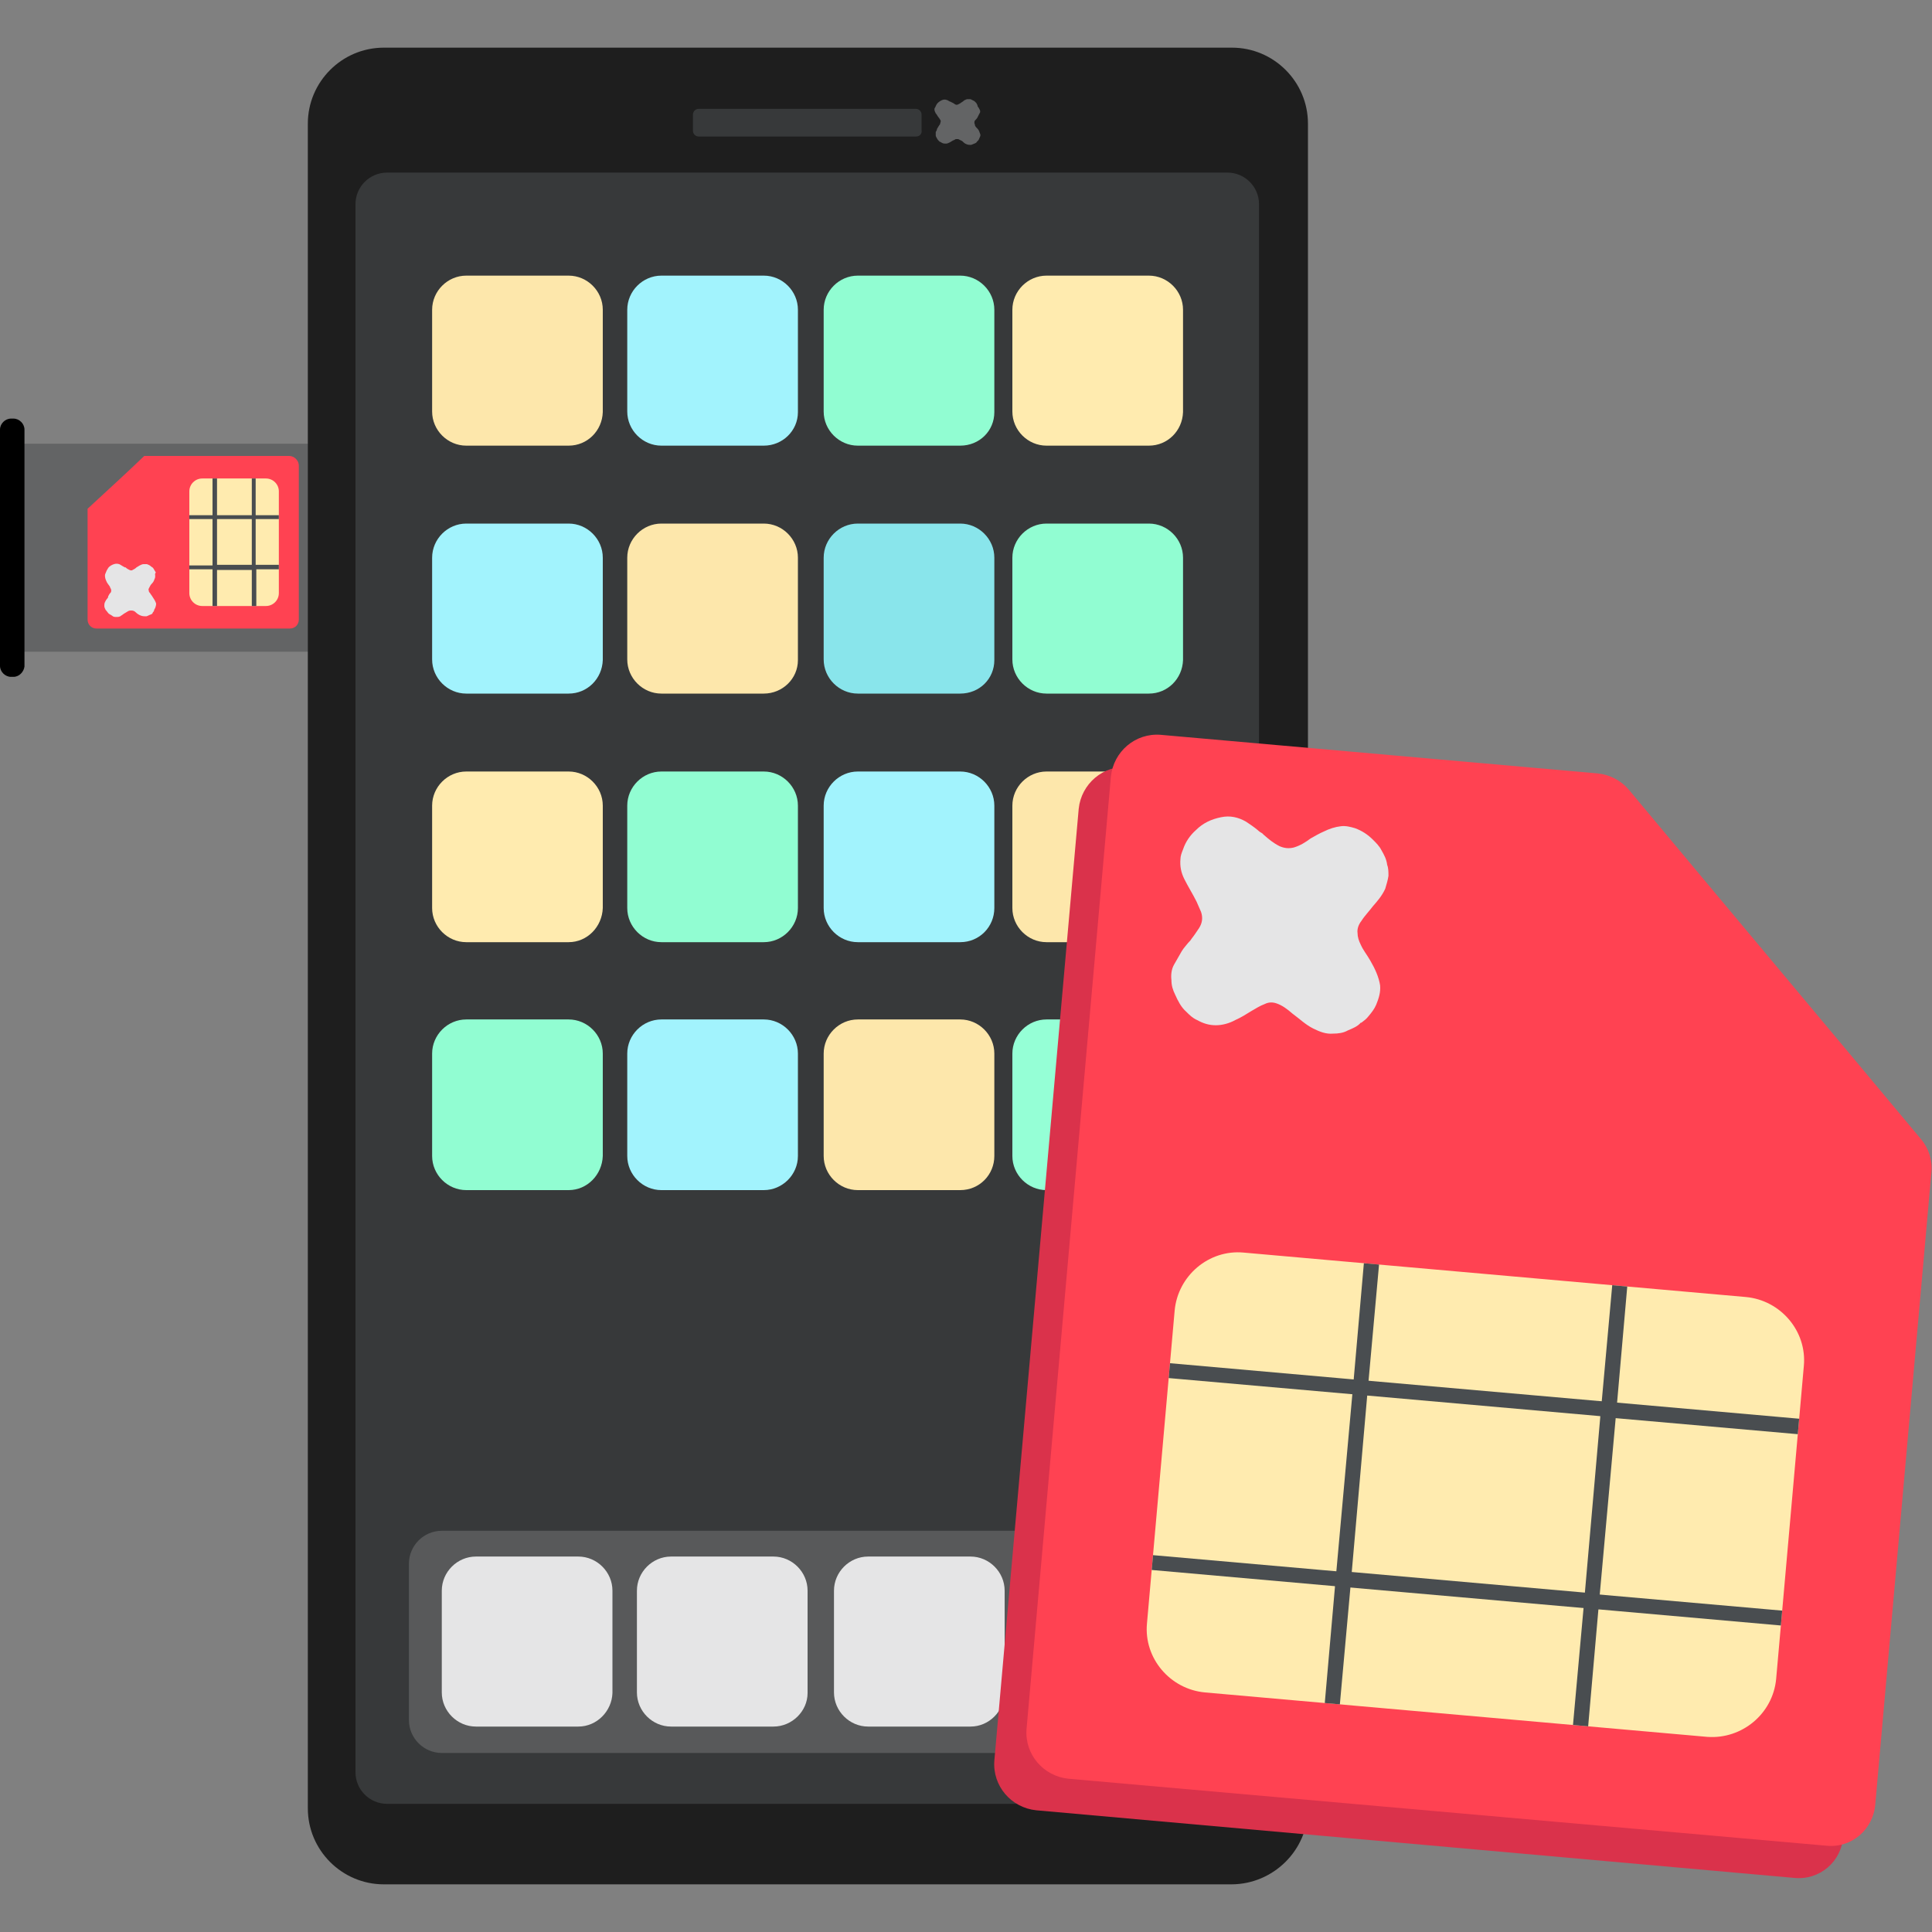 <svg version="1.1" id="Calque_1" xmlns="http://www.w3.org/2000/svg" xmlns:xlink="http://www.w3.org/1999/xlink" x="0px" y="0px" viewBox="0 0 300 300" style="enable-background:new 0 0 300 300;" width="300" height="300" xml:space="preserve"><rect x="0" y="0" width="300" height="300" fill="#808080" stroke="none"/><style>.st0{fill:#636465;}
	.st1{clip-path:url(#SVGID_00000086650791583071895120000008379698043800015779_);fill:#FFFFFF;}
	.st2{fill:#1E1E1E;}
	.st3{fill:#37393A;}
	.st4{fill:#FDE7AB;}
	.st5{fill:#A2F3FD;}
	.st6{fill:#91FDD2;}
	.st7{fill:#FFEBAF;}
	.st8{fill:#89E5EB;}
	.st9{fill:#95FFD6;}
	.st10{fill:#E5E5E6;}
	.st11{opacity:0.19;fill:#E5E5E6;enable-background:new    ;}
	.st12{fill:#DA324B;}
	.st13{fill:#FF4252;}
	.st14{clip-path:url(#SVGID_00000160871516526809159620000013273524891804103604_);fill:#494D50;}
	.st15{clip-path:url(#SVGID_00000116927697622912172270000014497910081955752624_);fill:#494D50;}
	.st16{clip-path:url(#SVGID_00000178189408294396304360000010326745578111790991_);fill:#494D50;}
	.st17{clip-path:url(#SVGID_00000023274610755755918540000018352076339620390538_);fill:#494D50;}
	.st18{clip-path:url(#SVGID_00000054974093030598923490000001688273423576265391_);fill:#494D50;}
	.st19{clip-path:url(#SVGID_00000030455379429072650730000011505326307822143618_);}
	.st20{fill:#494D50;}
	.st21{fill:#A6F7FF;}</style><g><g><g><rect id="XMLID_00000022542600404588367190000006755801450634073478_" x="1.7" y="68.9" class="st0" width="48.9" height="32.3"/></g><g><defs><rect id="SVGID_1_" x="1.7" y="68.9" width="48.9" height="32.3"/></defs><clipPath id="SVGID_00000032635509285223822150000014884438379147365533_"><use xlink:href="#SVGID_1_" style="overflow:visible;"/></clipPath><polyline style="clip-path:url(#SVGID_00000032635509285223822150000014884438379147365533_);fill:#FFFFFF;" points="21.2,74.3 45.2,74.3 45.2,96.3 14.3,96.3 14.3,81.2"/></g></g><path d="M2.1,105.1H1.7c-0.9,0-1.7-0.8-1.7-1.7V66.7C0,65.8,0.8,65,1.7,65h0.4c0.9,0,1.7,0.8,1.7,1.7v36.8 C3.7,104.3,3,105.1,2.1,105.1z"/><path class="st2" d="M191.2,292.6H59.6c-6.5,0-11.8-5.3-11.8-11.8V19.2c0-6.5,5.3-11.8,11.8-11.8h131.7c6.5,0,11.8,5.3,11.8,11.8 v261.6C203.1,287.3,197.7,292.6,191.2,292.6z"/><path class="st3" d="M190.7,280.1H60.1c-2.7,0-4.9-2.2-4.9-4.9V31.7c0-2.7,2.2-4.9,4.9-4.9h130.5c2.7,0,4.9,2.2,4.9,4.9v243.5 C195.6,277.9,193.4,280.1,190.7,280.1z"/><path class="st3" d="M142.2,21.2h-33.7c-0.5,0-0.9-0.4-0.9-0.9v-2.5c0-0.5,0.4-0.9,0.9-0.9h33.7c0.5,0,0.9,0.4,0.9,0.9v2.4 C143.2,20.8,142.8,21.2,142.2,21.2z"/><path class="st4" d="M88.3,69.2H72.4c-2.9,0-5.3-2.4-5.3-5.3V48.1c0-2.9,2.4-5.3,5.3-5.3h15.9c2.9,0,5.3,2.4,5.3,5.3V64 C93.5,66.9,91.2,69.2,88.3,69.2z"/><path class="st5" d="M118.6,69.2h-15.9c-2.9,0-5.3-2.4-5.3-5.3V48.1c0-2.9,2.4-5.3,5.3-5.3h15.9c2.9,0,5.3,2.4,5.3,5.3V64 C123.9,66.9,121.5,69.2,118.6,69.2z"/><path class="st6" d="M149.1,69.2h-15.9c-2.9,0-5.3-2.4-5.3-5.3V48.1c0-2.9,2.4-5.3,5.3-5.3h15.9c2.9,0,5.3,2.4,5.3,5.3V64 C154.4,66.9,152.1,69.2,149.1,69.2z"/><path class="st7" d="M178.4,69.2h-15.9c-2.9,0-5.3-2.4-5.3-5.3V48.1c0-2.9,2.4-5.3,5.3-5.3h15.9c2.9,0,5.3,2.4,5.3,5.3V64 C183.6,66.9,181.3,69.2,178.4,69.2z"/><path class="st5" d="M88.3,107.7H72.4c-2.9,0-5.3-2.4-5.3-5.3V86.6c0-2.9,2.4-5.3,5.3-5.3h15.9c2.9,0,5.3,2.4,5.3,5.3v15.9 C93.5,105.4,91.2,107.7,88.3,107.7z"/><path class="st4" d="M118.6,107.7h-15.9c-2.9,0-5.3-2.4-5.3-5.3V86.6c0-2.9,2.4-5.3,5.3-5.3h15.9c2.9,0,5.3,2.4,5.3,5.3v15.9 C123.9,105.4,121.5,107.7,118.6,107.7z"/><path class="st8" d="M149.1,107.7h-15.9c-2.9,0-5.3-2.4-5.3-5.3V86.6c0-2.9,2.4-5.3,5.3-5.3h15.9c2.9,0,5.3,2.4,5.3,5.3v15.9 C154.4,105.4,152.1,107.7,149.1,107.7z"/><path class="st6" d="M178.4,107.7h-15.9c-2.9,0-5.3-2.4-5.3-5.3V86.6c0-2.9,2.4-5.3,5.3-5.3h15.9c2.9,0,5.3,2.4,5.3,5.3v15.9 C183.6,105.4,181.3,107.7,178.4,107.7z"/><path class="st7" d="M88.3,146.3H72.4c-2.9,0-5.3-2.4-5.3-5.3v-15.9c0-2.9,2.4-5.3,5.3-5.3h15.9c2.9,0,5.3,2.4,5.3,5.3V141 C93.5,143.9,91.2,146.3,88.3,146.3z"/><path class="st6" d="M118.6,146.3h-15.9c-2.9,0-5.3-2.4-5.3-5.3v-15.9c0-2.9,2.4-5.3,5.3-5.3h15.9c2.9,0,5.3,2.4,5.3,5.3V141 C123.9,143.9,121.5,146.3,118.6,146.3z"/><path class="st5" d="M149.1,146.3h-15.9c-2.9,0-5.3-2.4-5.3-5.3v-15.9c0-2.9,2.4-5.3,5.3-5.3h15.9c2.9,0,5.3,2.4,5.3,5.3V141 C154.4,143.9,152.1,146.3,149.1,146.3z"/><path class="st4" d="M178.4,146.3h-15.9c-2.9,0-5.3-2.4-5.3-5.3v-15.9c0-2.9,2.4-5.3,5.3-5.3h15.9c2.9,0,5.3,2.4,5.3,5.3V141 C183.6,143.9,181.3,146.3,178.4,146.3z"/><path class="st6" d="M88.3,184.8H72.4c-2.9,0-5.3-2.4-5.3-5.3v-15.9c0-2.9,2.4-5.3,5.3-5.3h15.9c2.9,0,5.3,2.4,5.3,5.3v15.9 C93.5,182.4,91.2,184.8,88.3,184.8z"/><path class="st5" d="M118.6,184.8h-15.9c-2.9,0-5.3-2.4-5.3-5.3v-15.9c0-2.9,2.4-5.3,5.3-5.3h15.9c2.9,0,5.3,2.4,5.3,5.3v15.9 C123.9,182.4,121.5,184.8,118.6,184.8z"/><path class="st4" d="M149.1,184.8h-15.9c-2.9,0-5.3-2.4-5.3-5.3v-15.9c0-2.9,2.4-5.3,5.3-5.3h15.9c2.9,0,5.3,2.4,5.3,5.3v15.9 C154.4,182.4,152.1,184.8,149.1,184.8z"/><path class="st9" d="M178.4,184.8h-15.9c-2.9,0-5.3-2.4-5.3-5.3v-15.9c0-2.9,2.4-5.3,5.3-5.3h15.9c2.9,0,5.3,2.4,5.3,5.3v15.9 C183.6,182.4,181.3,184.8,178.4,184.8z"/><path class="st10" d="M89.8,268.1H73.9c-2.9,0-5.3-2.4-5.3-5.3V247c0-2.9,2.4-5.3,5.3-5.3h15.9c2.9,0,5.3,2.4,5.3,5.3v15.9 C95,265.7,92.7,268.1,89.8,268.1z"/><path class="st10" d="M120.1,268.1h-15.9c-2.9,0-5.3-2.4-5.3-5.3V247c0-2.9,2.4-5.3,5.3-5.3h15.9c2.9,0,5.3,2.4,5.3,5.3v15.9 C125.4,265.7,123,268.1,120.1,268.1z"/><path class="st10" d="M150.7,268.1h-15.9c-2.9,0-5.3-2.4-5.3-5.3V247c0-2.9,2.4-5.3,5.3-5.3h15.9c2.9,0,5.3,2.4,5.3,5.3v15.9 C155.9,265.7,153.6,268.1,150.7,268.1z"/><path class="st10" d="M179.9,268.1H164c-2.9,0-5.3-2.4-5.3-5.3V247c0-2.9,2.4-5.3,5.3-5.3h15.9c2.9,0,5.3,2.4,5.3,5.3v15.9 C185.1,265.7,182.8,268.1,179.9,268.1z"/><path class="st11" d="M184,272.2H68.6c-2.8,0-5.1-2.3-5.1-5.1v-24.3c0-2.8,2.3-5.1,5.1-5.1H184c2.8,0,5.1,2.3,5.1,5.1v24.3 C189,270,186.8,272.2,184,272.2z"/><path class="st0" d="M152.2,17.2c0,0.2,0,0.3-0.1,0.4c-0.1,0.2-0.2,0.4-0.3,0.6c-0.1,0.2-0.2,0.3-0.4,0.5c-0.1,0.1-0.1,0.3-0.1,0.4 c0,0.1,0.1,0.2,0.1,0.4c0.1,0.2,0.2,0.3,0.4,0.5c0.2,0.2,0.3,0.5,0.4,0.8c0.1,0.2,0,0.4-0.1,0.6c-0.1,0.2-0.1,0.3-0.2,0.4 c-0.1,0.1-0.2,0.2-0.2,0.2l0,0c-0.1,0.2-0.2,0.2-0.4,0.3c-0.2,0.1-0.3,0.1-0.5,0.2c-0.2,0-0.5,0-0.7-0.1c-0.3-0.1-0.5-0.3-0.7-0.5 c-0.2-0.1-0.4-0.2-0.6-0.3c-0.1,0-0.3,0-0.4,0c-0.2,0.1-0.3,0.2-0.4,0.2c-0.2,0.1-0.3,0.2-0.5,0.3c-0.2,0.1-0.4,0.2-0.6,0.2 c-0.2,0-0.4,0-0.6-0.1c-0.2-0.1-0.3-0.2-0.4-0.2c-0.2-0.2-0.3-0.3-0.4-0.5c-0.1-0.2-0.2-0.3-0.2-0.5c0-0.2,0-0.4,0-0.5 c0.1-0.2,0.2-0.3,0.2-0.5c0.1-0.1,0.1-0.2,0.2-0.3c0-0.1,0.1-0.1,0.1-0.2c0.1-0.1,0.2-0.2,0.2-0.4c0.1-0.2,0.1-0.4,0-0.5 c-0.1-0.1-0.1-0.2-0.2-0.3c-0.2-0.2-0.3-0.5-0.5-0.7c-0.1-0.2-0.2-0.4-0.2-0.6c0-0.1,0-0.2,0.1-0.3c0.1-0.2,0.2-0.5,0.4-0.7 c0.2-0.2,0.5-0.4,0.8-0.5c0.3-0.1,0.6,0,0.8,0.1c0.2,0.1,0.3,0.2,0.4,0.2c0.1,0,0.1,0.1,0.2,0.1l0,0c0.2,0.1,0.4,0.2,0.5,0.3 c0.2,0.1,0.3,0.1,0.5,0c0.2-0.1,0.4-0.2,0.5-0.3c0.2-0.1,0.3-0.2,0.4-0.3c0.2-0.1,0.4-0.2,0.5-0.2c0.2,0,0.3,0,0.5,0 c0.2,0.1,0.4,0.2,0.6,0.3c0.1,0.1,0.2,0.2,0.3,0.3c0.1,0.2,0.2,0.3,0.2,0.5C152.1,16.9,152.1,17,152.2,17.2L152.2,17.2z"/><path class="st12" d="M278.6,291.6l-117.7-10.5c-3.9-0.4-6.8-3.8-6.5-7.7l13.1-147.8c0.4-3.9,3.8-6.8,7.7-6.5l67.9,6 c1.9,0.2,3.6,1.1,4.8,2.5c15.1,18.1,30.3,36.2,45.4,54.3c1.2,1.4,1.8,3.3,1.6,5.2l-8.7,98C286,289.1,282.5,292,278.6,291.6z"/><path class="st13" d="M283.6,286.6l-117.7-10.4c-3.9-0.4-6.8-3.8-6.5-7.7l13.1-147.9c0.4-3.9,3.8-6.8,7.7-6.5l67.9,6 c1.9,0.2,3.6,1.1,4.8,2.5c15.1,18.1,30.3,36.2,45.4,54.3c1.2,1.4,1.8,3.3,1.6,5.2l-8.7,98C290.9,284.1,287.5,287,283.6,286.6z"/><g><g><path id="XMLID_00000103975520877590939350000009203339327336511903_" class="st7" d="M265.1,269.7l-78-6.9 c-5.4-0.5-9.5-5.3-9-10.7l4.3-48.6c0.5-5.4,5.3-9.5,10.7-9l78,6.9c5.4,0.5,9.5,5.3,9,10.7l-4.3,48.6 C275.3,266.1,270.5,270.1,265.1,269.7z"/></g><g><defs><path id="SVGID_00000033354636575363757830000005328727055127468210_" d="M265.1,269.7l-78-6.9c-5.4-0.5-9.5-5.3-9-10.7 l4.3-48.6c0.5-5.4,5.3-9.5,10.7-9l78,6.9c5.4,0.5,9.5,5.3,9,10.7l-4.3,48.6C275.3,266.1,270.5,270.1,265.1,269.7z"/></defs><clipPath id="SVGID_00000151537045312558258720000004572296558144858557_"><use xlink:href="#SVGID_00000033354636575363757830000005328727055127468210_" style="overflow:visible;"/></clipPath><path style="clip-path:url(#SVGID_00000151537045312558258720000004572296558144858557_);fill:#494D50;" d="M248.2,249.9 l-40.9-3.6l2.9-32.1l40.9,3.6L248.2,249.9z M209.9,244.1l36.2,3.2l2.4-27.4l-36.2-3.2L209.9,244.1z"/></g><g><defs><path id="SVGID_00000031170138394001947340000008044170494950011279_" d="M265.1,269.7l-78-6.9c-5.4-0.5-9.5-5.3-9-10.7 l4.3-48.6c0.5-5.4,5.3-9.5,10.7-9l78,6.9c5.4,0.5,9.5,5.3,9,10.7l-4.3,48.6C275.3,266.1,270.5,270.1,265.1,269.7z"/></defs><clipPath id="SVGID_00000036942465400430595640000010997114182209200261_"><use xlink:href="#SVGID_00000031170138394001947340000008044170494950011279_" style="overflow:visible;"/></clipPath><path style="clip-path:url(#SVGID_00000036942465400430595640000010997114182209200261_);fill:#494D50;" d="M212.3,216.7 l-40.9-3.6l2.9-32.1l40.9,3.6L212.3,216.7z M174,211l36.2,3.2l2.4-27.4l-36.2-3.2L174,211z"/></g><g><defs><path id="SVGID_00000069355603429490420410000007957916826009055623_" d="M265.1,269.7l-78-6.9c-5.4-0.5-9.5-5.3-9-10.7 l4.3-48.6c0.5-5.4,5.3-9.5,10.7-9l78,6.9c5.4,0.5,9.5,5.3,9,10.7l-4.3,48.6C275.3,266.1,270.5,270.1,265.1,269.7z"/></defs><clipPath id="SVGID_00000168117682832763243150000015385207820068016030_"><use xlink:href="#SVGID_00000069355603429490420410000007957916826009055623_" style="overflow:visible;"/></clipPath><path style="clip-path:url(#SVGID_00000168117682832763243150000015385207820068016030_);fill:#494D50;" d="M284.1,283.1 l-40.9-3.6l2.9-32.1L287,251L284.1,283.1z M245.8,277.3l36.2,3.2l2.4-27.4l-36.2-3.2L245.8,277.3z"/></g><g><defs><path id="SVGID_00000113334561786108224070000004741914372970524801_" d="M265.1,269.7l-78-6.9c-5.4-0.5-9.5-5.3-9-10.7 l4.3-48.6c0.5-5.4,5.3-9.5,10.7-9l78,6.9c5.4,0.5,9.5,5.3,9,10.7l-4.3,48.6C275.3,266.1,270.5,270.1,265.1,269.7z"/></defs><clipPath id="SVGID_00000062898213322361320330000014527602592068104355_"><use xlink:href="#SVGID_00000113334561786108224070000004741914372970524801_" style="overflow:visible;"/></clipPath><path style="clip-path:url(#SVGID_00000062898213322361320330000014527602592068104355_);fill:#494D50;" d="M289.4,223.6 l-40.9-3.6l2.9-32.1l40.9,3.6L289.4,223.6z M251.1,217.8l36.2,3.2l2.4-27.4l-36.2-3.2L251.1,217.8z"/></g><g><defs><path id="SVGID_00000069377024137014824430000014101207989753150084_" d="M265.1,269.7l-78-6.9c-5.4-0.5-9.5-5.3-9-10.7 l4.3-48.6c0.5-5.4,5.3-9.5,10.7-9l78,6.9c5.4,0.5,9.5,5.3,9,10.7l-4.3,48.6C275.3,266.1,270.5,270.1,265.1,269.7z"/></defs><clipPath id="SVGID_00000040571231426607591400000012192883979410984632_"><use xlink:href="#SVGID_00000069377024137014824430000014101207989753150084_" style="overflow:visible;"/></clipPath><path style="clip-path:url(#SVGID_00000040571231426607591400000012192883979410984632_);fill:#494D50;" d="M207,276.3l-40.9-3.6 l2.9-32.1l40.9,3.6L207,276.3z M168.7,270.5l36.2,3.2l2.4-27.4l-36.2-3.2L168.7,270.5z"/></g></g><path class="st13" d="M46.4,72.3l0,23.9c0,0.8-0.6,1.4-1.4,1.4l-30,0c-0.8,0-1.4-0.6-1.4-1.4c0-5.7,0-11.5,0-17.2 c2.9-2.7,5.9-5.4,8.8-8.2c7.5,0,15,0,22.5,0C45.7,70.8,46.4,71.5,46.4,72.3z"/><g><g><path id="XMLID_00000148649741952458169010000011463138104154596505_" class="st7" d="M43.3,76.3l0,15.8c0,1.1-0.9,2-2,2h-9.9 c-1.1,0-2-0.9-2-2l0-15.8c0-1.1,0.9-2,2-2h9.9C42.4,74.3,43.3,75.2,43.3,76.3z"/></g><g><defs><path id="SVGID_00000063625246532565716480000014621930785775508640_" d="M43.3,76.3l0,15.8c0,1.1-0.9,2-2,2h-9.9 c-1.1,0-2-0.9-2-2l0-15.8c0-1.1,0.9-2,2-2h9.9C42.4,74.3,43.3,75.2,43.3,76.3z"/></defs><clipPath id="SVGID_00000165935168797381371510000017314051740447991956_"><use xlink:href="#SVGID_00000063625246532565716480000014621930785775508640_" style="overflow:visible;"/></clipPath><g style="clip-path:url(#SVGID_00000165935168797381371510000017314051740447991956_);"><path class="st20" d="M33,88.4V80h6.7v8.5H33z M33.7,80.6v7.1h5.4v-7.1L33.7,80.6z"/><path class="st20" d="M27,96.3v-8.5h6.7v8.5H27z M27.7,88.4v7.1H33v-7.1H27.7z"/><path class="st20" d="M39.1,80.6v-8.5h6.7v8.5H39.1z M39.7,72.8V80h5.4v-7.1H39.7z"/><path class="st20" d="M27,80.6v-8.5h6.7v8.5H27z M27.7,72.8V80H33v-7.1H27.7z"/><path class="st20" d="M39.1,96.2v-8.5h6.7v8.5H39.1z M39.8,88.4v7.1h5.4v-7.1H39.8z"/></g></g></g><path class="st21" d="M14.3,64.4"/><path class="st10" d="M215.6,136c-0.1,0.7-0.3,1.3-0.5,2c-0.5,1.1-1.2,1.9-1.9,2.7c-0.6,0.8-1.3,1.5-1.8,2.3 c-0.4,0.5-0.7,1.2-0.6,1.9c0,0.6,0.2,1.2,0.5,1.8c0.4,0.9,1,1.6,1.5,2.5c0.7,1.2,1.3,2.5,1.5,3.8c0.1,1.1-0.2,2-0.6,3 c-0.3,0.7-0.7,1.2-1.2,1.8c-0.3,0.4-0.7,0.7-1.1,1c0,0,0,0-0.1,0c-0.5,0.6-1.3,0.9-2,1.2c-0.7,0.4-1.5,0.5-2.3,0.5 c-1.1,0.1-2.1-0.3-3.1-0.8c-1.2-0.6-2.1-1.5-3.2-2.3c-0.8-0.7-1.6-1.3-2.5-1.6c-0.6-0.2-1.2-0.2-1.8,0.1c-0.8,0.3-1.4,0.7-2.1,1.1 c-0.8,0.5-1.6,1-2.5,1.4c-0.9,0.5-2,0.8-3,0.8c-1.1,0-2-0.3-2.9-0.8c-0.7-0.3-1.2-0.8-1.7-1.3c-0.8-0.7-1.3-1.7-1.7-2.6 c-0.4-0.8-0.6-1.5-0.6-2.3c-0.1-0.8,0-1.7,0.4-2.4c0.4-0.7,0.8-1.4,1.2-2.1c0.3-0.5,0.7-0.9,1-1.3c0.2-0.2,0.4-0.4,0.5-0.6 c0.4-0.5,0.8-1.1,1.2-1.7c0.5-0.8,0.6-1.6,0.3-2.5c-0.2-0.5-0.5-1.1-0.7-1.6c-0.6-1.2-1.3-2.3-1.9-3.5c-0.5-1-0.7-2-0.6-3.1 c0-0.5,0.2-1,0.4-1.5c0.4-1.2,1.1-2.2,2-3c1.1-1.1,2.4-1.7,3.9-2c1.4-0.3,2.7,0,3.9,0.7c0.6,0.4,1.2,0.8,1.8,1.3 c0.2,0.2,0.5,0.4,0.7,0.5c0.1,0.1,0.1,0.1,0.2,0.2c0.8,0.7,1.5,1.3,2.5,1.8c0.7,0.3,1.4,0.4,2.2,0.2c1-0.3,1.8-0.8,2.6-1.4 c0.7-0.4,1.4-0.8,2.1-1.1c0.8-0.4,1.7-0.7,2.6-0.8c0.8-0.1,1.5,0.1,2.2,0.3c1.1,0.4,2,1,2.8,1.8c0.5,0.5,1,1,1.3,1.6 c0.4,0.7,0.8,1.4,0.9,2.3C215.6,134.8,215.6,135.4,215.6,136C215.7,136,215.7,136,215.6,136z"/><path class="st10" d="M24.1,89.4c0,0.2,0,0.3-0.1,0.5c-0.1,0.3-0.2,0.5-0.4,0.7c-0.2,0.2-0.3,0.4-0.4,0.6c-0.1,0.2-0.2,0.3-0.1,0.5 c0,0.2,0.1,0.3,0.2,0.4c0.1,0.2,0.3,0.4,0.4,0.6c0.2,0.3,0.4,0.6,0.5,0.9c0.1,0.2,0,0.5-0.1,0.8c-0.1,0.2-0.2,0.3-0.2,0.5 c-0.1,0.1-0.2,0.2-0.2,0.3l0,0c-0.1,0.2-0.3,0.2-0.5,0.3c-0.2,0.1-0.4,0.2-0.5,0.2c-0.3,0-0.5,0-0.8-0.1c-0.3-0.1-0.6-0.3-0.8-0.5 c-0.2-0.2-0.4-0.3-0.7-0.3c-0.2,0-0.3,0-0.5,0.1c-0.2,0.1-0.3,0.2-0.5,0.3c-0.2,0.1-0.4,0.3-0.6,0.4c-0.2,0.2-0.5,0.2-0.7,0.2 c-0.3,0-0.5,0-0.7-0.2c-0.2-0.1-0.3-0.2-0.5-0.3c-0.2-0.2-0.3-0.4-0.5-0.6c-0.1-0.2-0.2-0.4-0.2-0.6c0-0.2,0-0.4,0.1-0.6 c0.1-0.2,0.2-0.4,0.3-0.5c0.1-0.1,0.2-0.2,0.2-0.4c0-0.1,0.1-0.1,0.1-0.2c0.1-0.2,0.2-0.3,0.3-0.4c0.1-0.2,0.1-0.4,0-0.6 c-0.1-0.1-0.1-0.3-0.2-0.4c-0.2-0.3-0.4-0.5-0.5-0.8c-0.1-0.2-0.2-0.5-0.2-0.8c0-0.1,0-0.2,0.1-0.4c0.1-0.3,0.2-0.5,0.4-0.8 c0.2-0.3,0.6-0.5,0.9-0.6c0.3-0.1,0.7-0.1,1,0.1c0.2,0.1,0.3,0.2,0.5,0.3c0.1,0,0.1,0.1,0.2,0.1c0,0,0,0,0.1,0 c0.2,0.2,0.4,0.3,0.6,0.4c0.2,0.1,0.4,0.1,0.5,0c0.2-0.1,0.4-0.2,0.6-0.4c0.2-0.1,0.3-0.2,0.5-0.3c0.2-0.1,0.4-0.2,0.6-0.2 c0.2,0,0.4,0,0.5,0c0.3,0.1,0.5,0.2,0.7,0.4c0.2,0.1,0.3,0.2,0.4,0.4c0.1,0.2,0.2,0.3,0.3,0.5C24,89.1,24.1,89.3,24.1,89.4 C24.1,89.4,24.1,89.4,24.1,89.4z"/></g></svg>